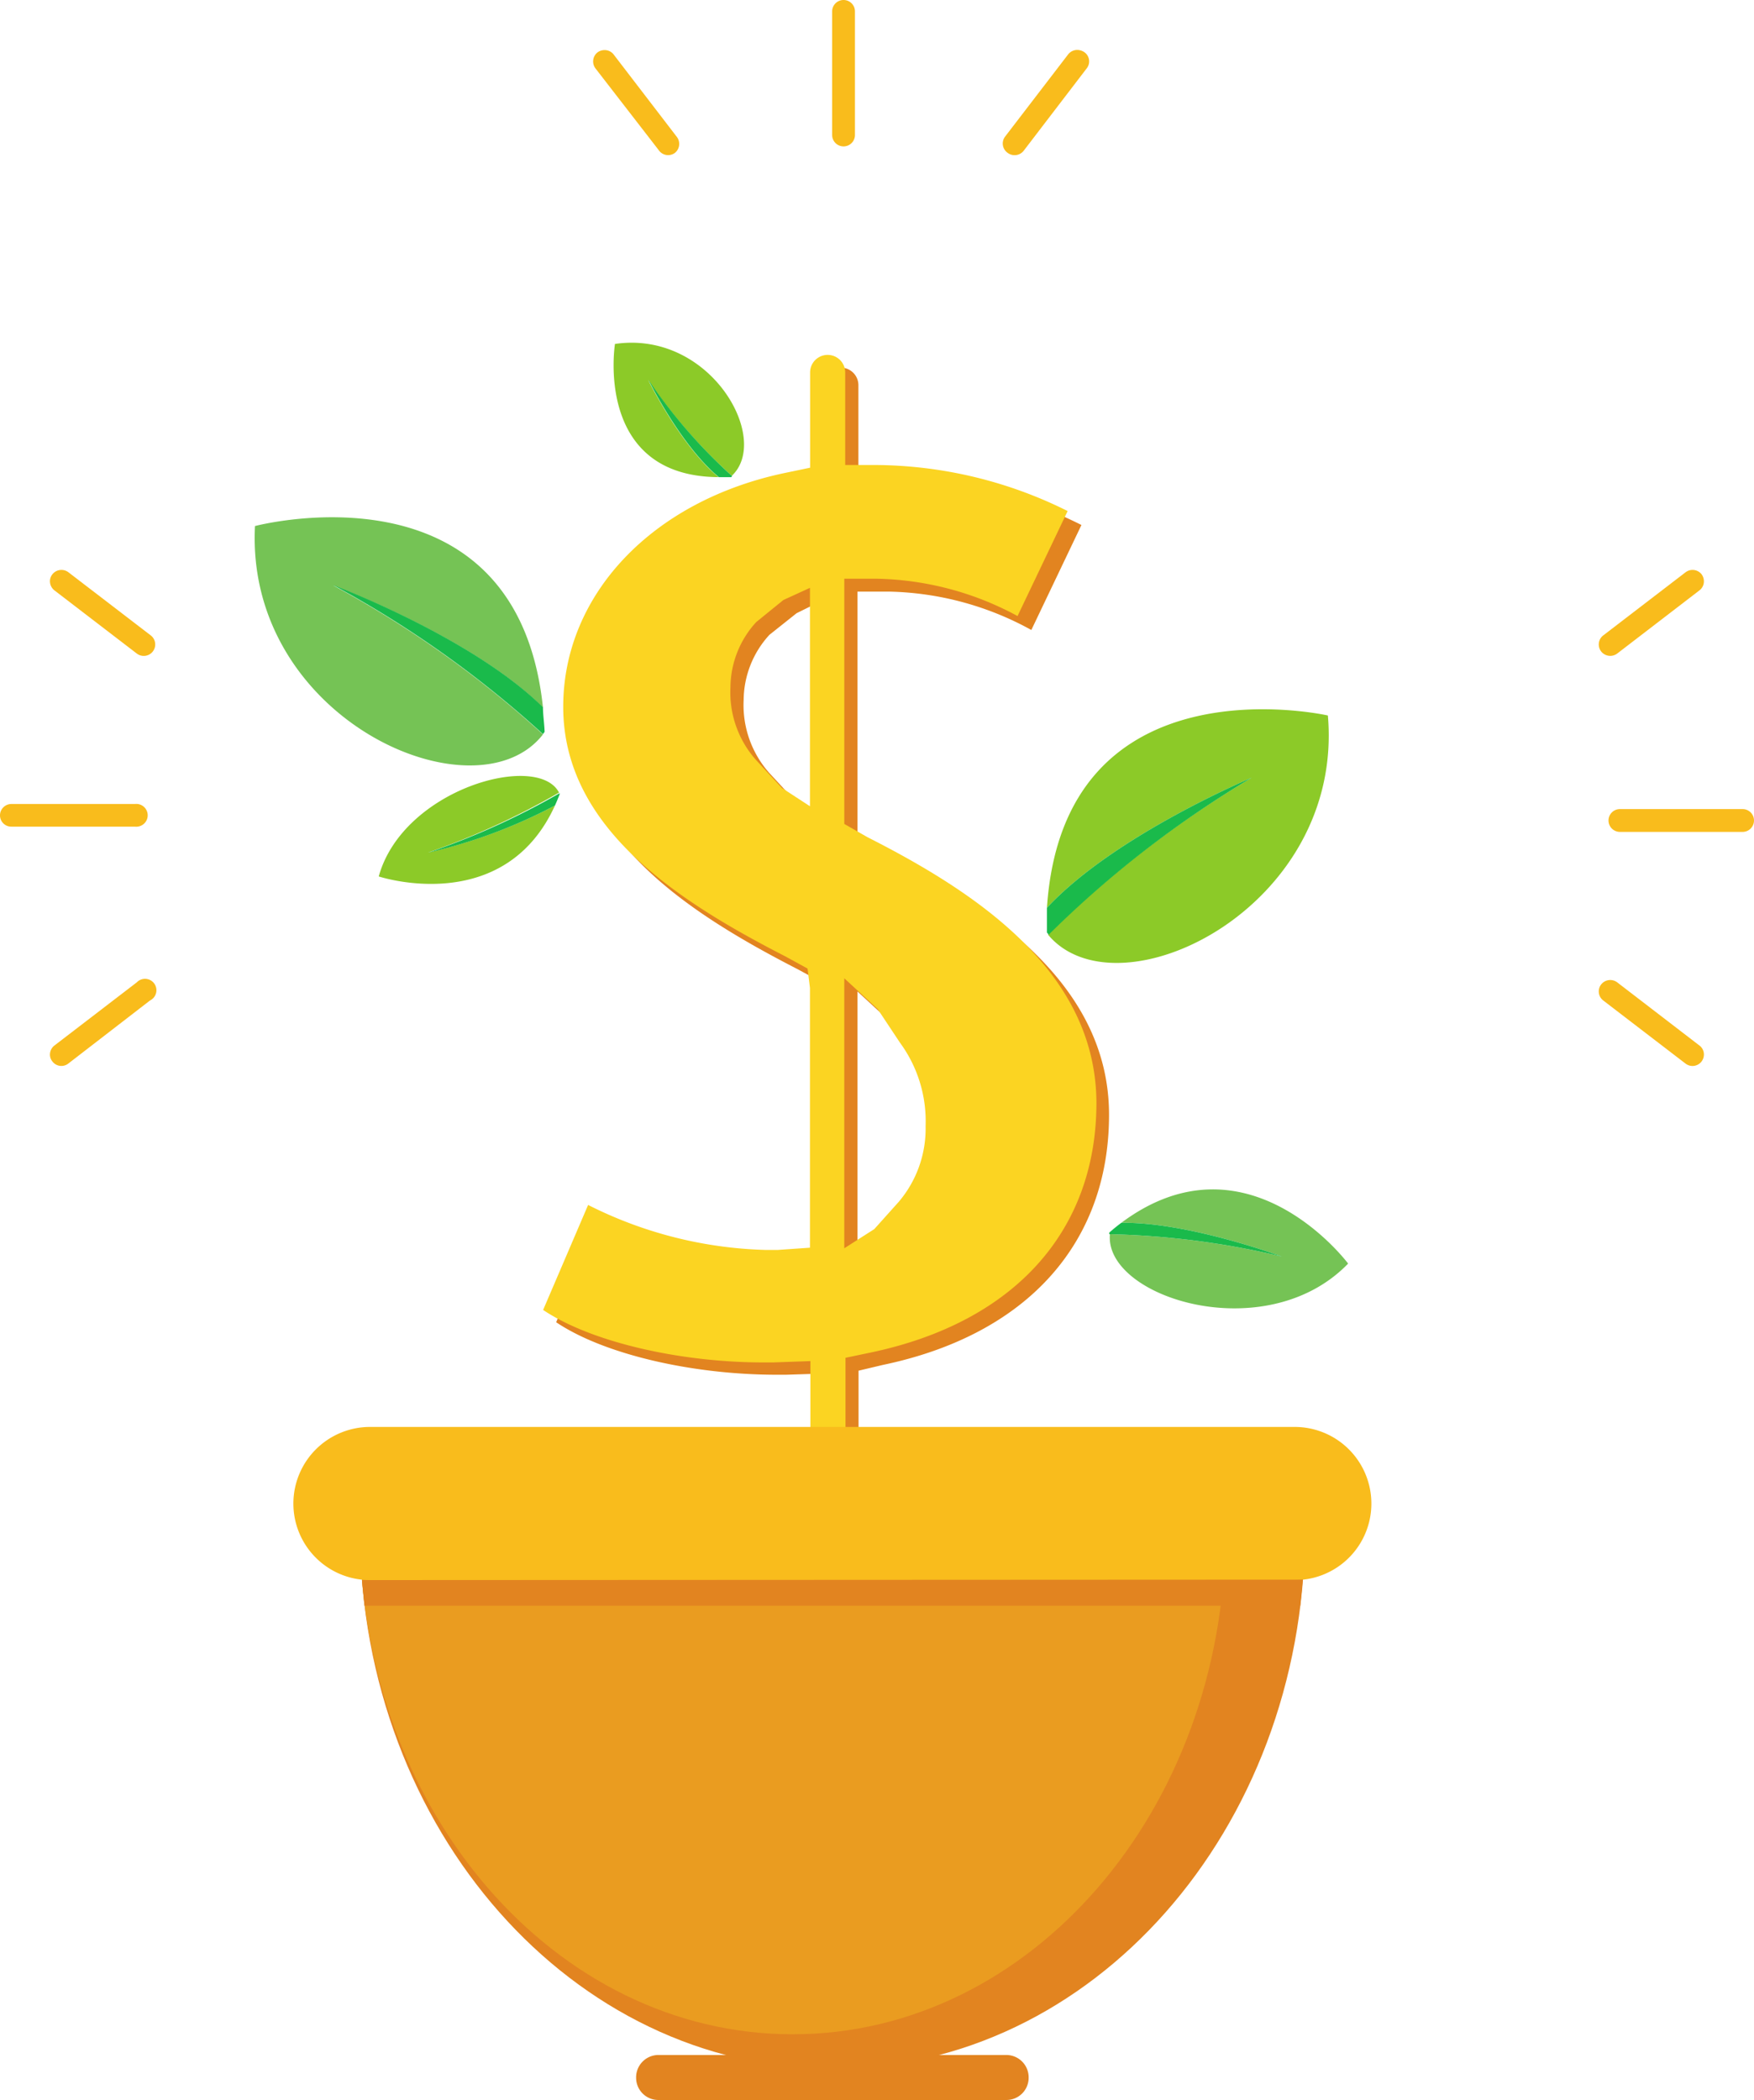 <svg xmlns="http://www.w3.org/2000/svg" width="116.94" height="140" viewBox="0 0 116.94 140"><path d="M56.25,0A.76.76,0,0,1,57,.76V9a.76.76,0,1,1-1.52,0V.76A.76.76,0,0,1,56.25,0Z" fill="#f9bc1c"></path><path d="M40.3,3.34a.75.75,0,0,1,.61.29l4.21,5.49A.77.77,0,0,1,45,10.19.76.76,0,0,1,43.91,10L39.7,4.56a.77.77,0,0,1,.14-1.07A.79.79,0,0,1,40.3,3.34Z" fill="#f9bc1c"></path><path d="M71.85,3.33a.85.85,0,0,1,.46.16.75.75,0,0,1,.14,1.07l-4.2,5.49a.77.77,0,0,1-1.07.14A.76.76,0,0,1,67,9.12l4.21-5.49A.77.77,0,0,1,71.85,3.33Z" fill="#f9bc1c"></path><path d="M116.94,54.71a.76.76,0,0,1-.76.75H108a.76.76,0,0,1,0-1.52h8.21A.76.76,0,0,1,116.94,54.71Z" fill="#f9bc1c"></path><path d="M113.6,38.76a.75.75,0,0,1-.3.6l-5.48,4.21a.77.77,0,0,1-1.07-.14.76.76,0,0,1,.14-1.07l5.49-4.21a.77.77,0,0,1,1.07.14A.8.8,0,0,1,113.6,38.76Z" fill="#f9bc1c"></path><path d="M113.6,70.3a.76.76,0,0,1-1.22.61l-5.49-4.21a.76.76,0,0,1-.14-1.07.77.77,0,0,1,1.07-.14l5.48,4.21A.74.74,0,0,1,113.6,70.3Z" fill="#f9bc1c"></path><path d="M0,54.35a.76.76,0,0,1,.76-.75H9a.76.76,0,1,1,0,1.51H.76A.75.75,0,0,1,0,54.35Z" fill="#f9bc1c"></path><path d="M3.33,70.3a.77.77,0,0,1,.3-.6l5.49-4.21A.76.76,0,1,1,10,66.7L4.56,70.9a.75.75,0,0,1-1.07-.14A.72.72,0,0,1,3.33,70.3Z" fill="#f9bc1c"></path><path d="M3.33,38.76a.74.74,0,0,1,.16-.47.77.77,0,0,1,1.07-.14l5.49,4.21a.76.76,0,1,1-.93,1.21L3.63,39.36A.78.78,0,0,1,3.33,38.76Z" fill="#f9bc1c"></path><path d="M58.71,56.67l-1.54-.89,0-1.14V39.44h2.07A20.47,20.47,0,0,1,68.76,42l3.34-7a29,29,0,0,0-12.87-3.11l-2,0V25.68a1.17,1.17,0,1,0-2.34,0V32l-1.63.34C44.37,34.21,38.41,40.49,38.41,48c0,8,7.48,12.87,14.8,16.63l1.49.81.17,1.3V84l-2.15.15c-.26,0-.52,0-.8,0a27.81,27.81,0,0,1-11.84-3l-3,7c3.2,2.15,9.1,3.5,14.71,3.5l.61,0,2.5-.08v6a1.17,1.17,0,0,0,2.34,0V91.38L58.84,91c9.6-2,15.1-8.1,15.1-16.68C73.94,65.52,65.8,60.26,58.71,56.67Zm-7.44-5.16a6.82,6.82,0,0,1-1.69-4.85,6.49,6.49,0,0,1,1.72-4.34l1.81-1.44L54.89,40l0,14.56L53,53.38ZM60.81,81l-1.64,1.82-2,1.28v-18l2.23,2.06,1.47,2.25a8.83,8.83,0,0,1,1.71,5.56A7.56,7.56,0,0,1,60.81,81Z" fill="#e28420"></path><path d="M57.83,55.81l-1.54-.88,0-1.14V38.58l2.07,0a20.46,20.46,0,0,1,9.48,2.49l3.34-7A29,29,0,0,0,58.35,31l-2,0V24.83a1.17,1.17,0,1,0-2.34,0v6.35l-1.63.34c-8.87,1.84-14.83,8.11-14.83,15.6,0,8,7.48,12.88,14.79,16.63l1.5.82L54,65.86V83.18l-2.15.15c-.26,0-.52,0-.8,0a27.84,27.84,0,0,1-11.84-3l-3,7c3.2,2.14,9.1,3.5,14.71,3.5l.61,0,2.5-.09v6a1.17,1.17,0,0,0,2.34,0V90.52L58,90.18c9.6-2,15.1-8.09,15.1-16.67C73.06,64.67,64.92,59.41,57.83,55.81Zm-7.44-5.16a6.78,6.78,0,0,1-1.69-4.84,6.49,6.49,0,0,1,1.72-4.34L52.23,40,54,39.19l0,14.56-1.87-1.22Zm9.54,29.46-1.64,1.83-2,1.28v-18l2.23,2.06L60,69.51a8.85,8.85,0,0,1,1.71,5.56A7.54,7.54,0,0,1,59.93,80.11Z" fill="#fbd422"></path><path d="M24,102.28c.12,19.7,14.17,35.64,31.5,35.64S86.88,122,87,102.28Z" fill="#e28420"></path><path d="M24,102.28c.11,18.43,13,33.34,28.85,33.34s28.75-14.91,28.85-33.34Z" fill="#ea9c20"></path><path d="M91.43,100.24a5.1,5.1,0,0,1-5.11,5.1H24.66a5.1,5.1,0,0,1-5.1-5.1h0a5.11,5.11,0,0,1,5.1-5.11H86.32a5.11,5.11,0,0,1,5.11,5.11Z" fill="#f9bc1c"></path><path d="M68.58,138.52A1.48,1.48,0,0,1,67.1,140H43.89a1.48,1.48,0,0,1-1.48-1.48h0A1.49,1.49,0,0,1,43.89,137H67.1a1.49,1.49,0,0,1,1.48,1.49Z" fill="#e28420"></path><path d="M88.53,47.7s-17.61-4-18.73,12.82c4.51-4.85,13.65-8.67,13.65-8.67A70,70,0,0,0,69.87,62.31C74.52,67.88,89.64,60.55,88.53,47.7Z" fill="#8cca28"></path><path d="M83.45,51.85s-9.14,3.82-13.65,8.67c0,.53,0,1.07,0,1.65l.12.14A70,70,0,0,1,83.45,51.85Z" fill="#1aba4b"></path><path d="M41,22.93s-1.42,8.83,6.91,8.88c-2.54-2.09-4.7-6.49-4.7-6.49a34.92,34.92,0,0,0,5.58,6.4C51.43,29.25,47.35,22,41,22.93Z" fill="#8cca28"></path><path d="M43.23,25.32s2.16,4.4,4.7,6.49l.82,0,.06-.07A34.92,34.92,0,0,1,43.23,25.32Z" fill="#1aba4b"></path><path d="M17,35.07s17.44-4.62,19.2,12.1c-4.7-4.68-14-8.15-14-8.15a70.49,70.49,0,0,1,14,9.94C31.73,54.7,16.34,48,17,35.07Z" fill="#75c355"></path><path d="M22.2,39s9.27,3.47,14,8.15c0,.52.09,1.07.11,1.64l-.11.15A70.49,70.49,0,0,0,22.2,39Z" fill="#1aba4b"></path><path d="M89.88,84.24s-6.7-9-15.12-2.72c4.47-.06,10.7,2.25,10.7,2.25A54.38,54.38,0,0,0,74,82.28C73.6,86.5,84.4,89.91,89.88,84.24Z" fill="#75c355"></path><path d="M85.46,83.77s-6.23-2.31-10.7-2.25c-.27.2-.54.42-.8.65a.37.37,0,0,0,0,.11A54.38,54.38,0,0,1,85.46,83.77Z" fill="#1aba4b"></path><path d="M25.25,58.43S33.59,61.19,37,53.7a34.62,34.62,0,0,1-8.47,3.14,50.09,50.09,0,0,0,8.74-4C35.87,50.11,26.87,52.58,25.25,58.43Z" fill="#8cca28"></path><path d="M28.56,56.84A34.62,34.62,0,0,0,37,53.7c.11-.24.21-.49.31-.74l0-.08A50.09,50.09,0,0,1,28.56,56.84Z" fill="#1aba4b"></path><polygon points="86.69 107.05 24.3 107.05 24.13 105.34 86.86 105.31 86.69 107.05" fill="#e28420"></polygon></svg>